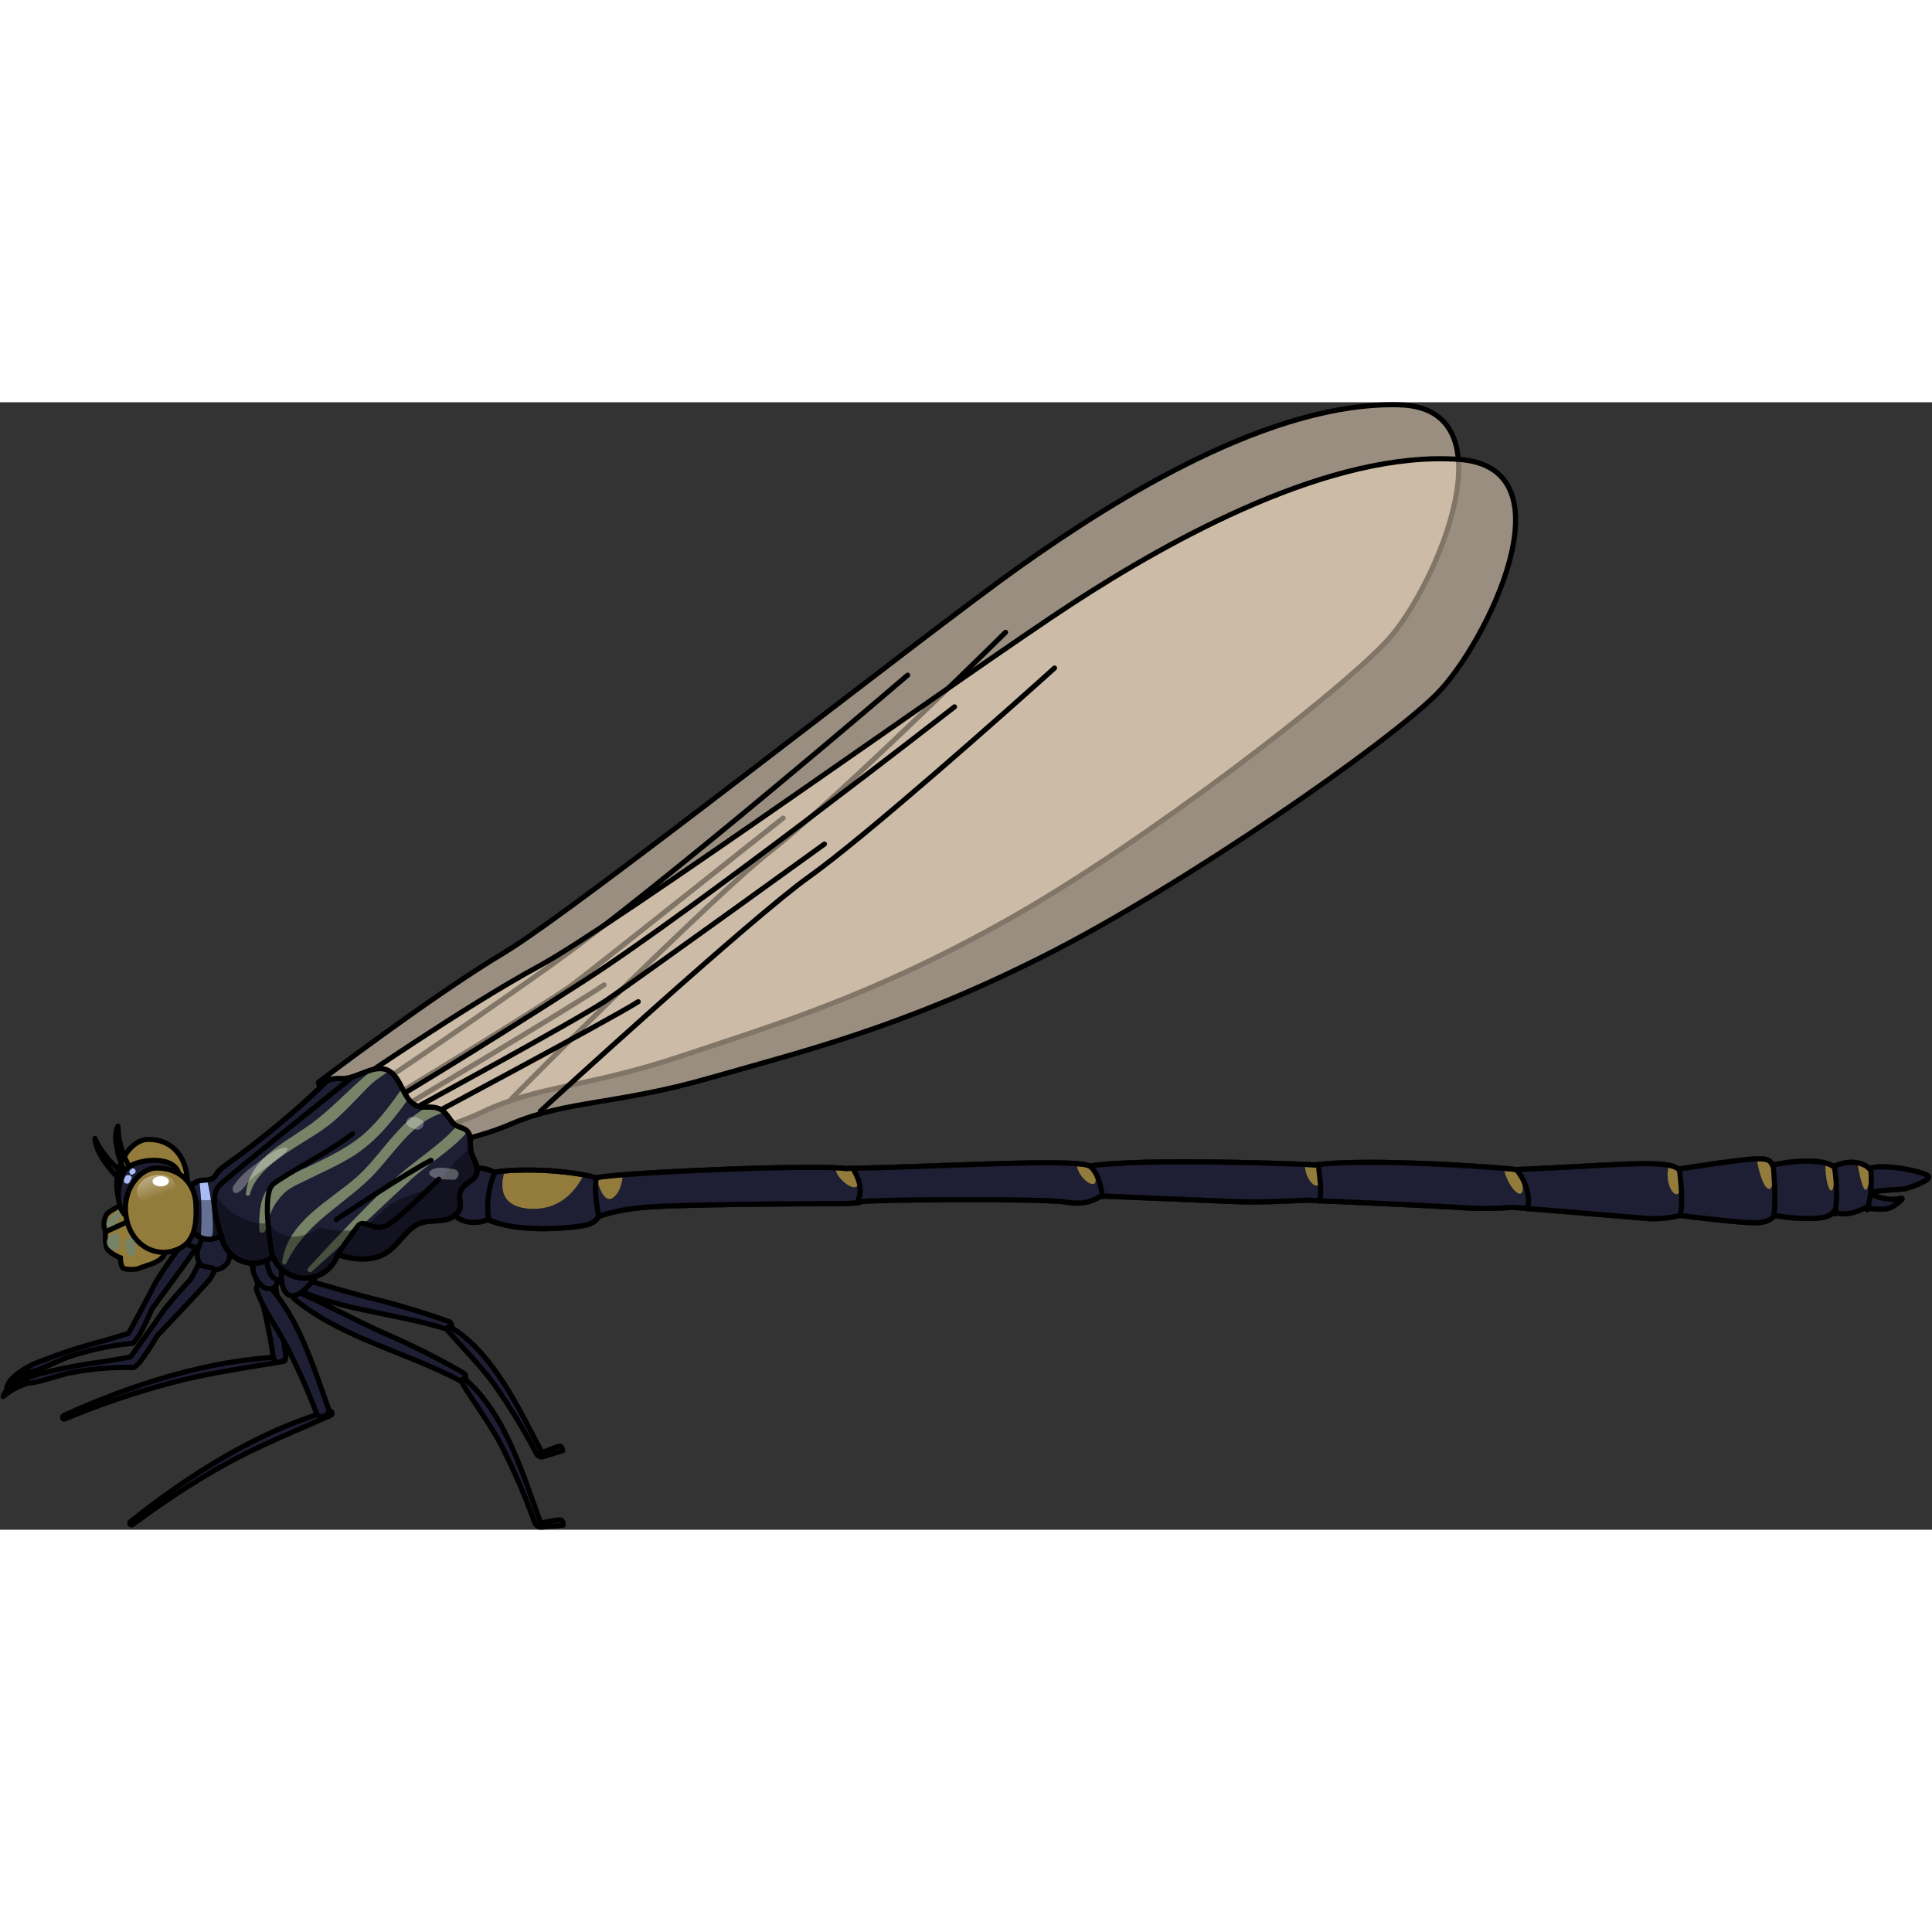 <?xml version="1.0" encoding="utf-8"?>
<!-- Created by: Science Figures, www.sciencefigures.org, Generator: Science Figures Editor -->
<svg version="1.1" id="Layer_1" xmlns="http://www.w3.org/2000/svg" xmlns:xlink="http://www.w3.org/1999/xlink" 
	 width="800px" height="800px" viewBox="0 0 378.7 221" xml:space="preserve">
<rect x="0" y="0" width="378.7" height="221" fill="#333333" stroke="none"/>
<style type="text/css">
	.st0{opacity:0.5;fill:#FFEBCF;enable-background:new    ;}
	.st1{fill:none;stroke:#000000;stroke-linecap:round;stroke-linejoin:round;}
	.st2{fill:#1E1E35;stroke:#000000;stroke-linecap:round;stroke-linejoin:round;}
	.st3{fill:#955E43;stroke:#000000;stroke-linecap:round;stroke-linejoin:round;}
	.st4{fill:#937B3B;}
	.st5{fill:none;stroke:#231F20;stroke-miterlimit:10;}
	.st6{fill:#937B3B;stroke:#000000;stroke-miterlimit:10;}
	.st7{fill:#768367;}
	.st8{fill:#A9BCF6;}
	.st9{opacity:0.4;enable-background:new    ;}
	.st10{opacity:0.3;fill:#FFFFFF;enable-background:new    ;}
	.st11{fill:url(#SVGID_1_);}
	.st12{fill:#FFFFFF;}
</style>
<g>
	<g>
		<path class="st0" d="M62.4,133.3c0,0,22.2-16.9,36.4-25.4s81.8-62,101.1-75.7s49.4-32.4,74.4-31.7c22.5,0.6,7,35.8-2.1,45.9
			s-47.9,40-74.8,55.1s-45.8,20.6-64,26.7c-18.2,6.1-27.9,5.7-38.8,10.9s-24.1,6.5-25.8,6.6C65.4,143.4,62.4,133.3,62.4,133.3z"/>
		<path class="st1" d="M70.4,136.2c0,0,16-10.5,37.4-25.7s70.1-57,70.1-57"/>
		<path class="st1" d="M73.2,138.5c0,0,33.7-20.4,39.1-24.4c5.4-4.1,41.2-32.6,41.2-32.6"/>
		<path class="st1" d="M76.4,139.7c0,0,36.7-21.8,42-25.5"/>
		<path class="st1" d="M62.4,133.3c0,0,22.2-16.9,36.4-25.4s81.8-62,101.1-75.7s49.4-32.4,74.4-31.7c22.5,0.6,7,35.8-2.1,45.9
			s-47.9,40-74.8,55.1s-45.8,20.6-64,26.7c-18.2,6.1-27.9,5.7-38.8,10.9s-24.1,6.5-25.8,6.6C65.4,143.4,62.4,133.3,62.4,133.3z"/>
		<path class="st1" d="M100.3,136.5c1.3-1.4,39.8-40,50.6-48.4s37.5-34.4,46.2-43"/>
	</g>
	<path class="st2" d="M36.2,162.5c-0.2,0.2-0.7,2.7-1.5,3.8s-3.8,5.3-4.5,6.8c-0.7,1.5-5,9.4-5,9.4s-0.6,0.2-5,1.5
		c-4.3,1.1-8.5,2.5-12.6,4.1c-3.5,1.4-6.1,3.5-6.3,5.2c2.8-2.9,4.5-3,4.6-3.3c1.3,0.1,5.1-2,7.6-2.9c4-1.3,8-2.2,12.2-2.6
		c1.1,0.4,4.1-6.8,4.1-6.8s7.2-9.7,8.4-11.6c0.6-0.8,1-1.7,1.2-2.7C39.4,163.5,37.9,161.2,36.2,162.5z"/>
	<path class="st2" d="M55.5,187.1c-14.7,0.6-29.8,5.5-43,11.5c-0.4,0.2-0.2,0.9,0.2,0.7c6.6-2.8,13.5-5.1,20.5-7
		c7.4-2,14.9-3,22.4-4.3C56.1,187.9,56.1,187.1,55.5,187.1z"/>
	<path class="st2" d="M56,186.9c0.2,1.2-2.2,1.8-2.4,0.5c-0.7-4.9-1.8-9.8-3.1-14.6c-1.1-3.9-2.7-7.6-3.3-11.6
		c-0.2-1.1,1.8-1.6,2.3-0.8C54,168,54.8,178.2,56,186.9z"/>
	<path class="st3" d="M52.3,154.7c-1.8-0.4-4.4,0.5-4.8,2.4c-0.2,1,0.7,4.1,2,4.2c0.2,0.2,0.5,0.3,0.8,0.2c0.5-0.1,1-0.5,1.2-0.9
		c0.5-0.2,1-0.6,1.4-1C54.3,158.1,54.8,155.2,52.3,154.7z"/>
	<path class="st2" d="M64.5,197.7c-14.1,4.1-27.5,12.6-38.9,21.7c-0.4,0.3,0,0.9,0.4,0.6c5.8-4.3,11.8-8.3,18.1-11.8
		c6.7-3.7,13.7-6.5,20.7-9.6C65.3,198.4,65.1,197.6,64.5,197.7z"/>
	<path class="st2" d="M64.4,197.3c0.4,1.2-1.8,2.2-2.3,1c-1.8-4.7-3.8-9.2-6.1-13.6c-1.9-3.6-4.3-6.8-5.7-10.6
		c-0.4-1.1,1.4-1.9,2.1-1.2C58.5,179.2,61.4,189,64.4,197.3z"/>
	<path class="st2" d="M53.7,166.5c-1.8,0.1-4.2,1.5-4.1,3.6c0,1,1.7,3.9,3,3.6c0.3,0.1,0.6,0.1,0.8,0c0.5-0.2,0.9-0.7,1-1.2
		c0.5-0.4,0.9-0.9,1.1-1.4C56.4,169.4,56.2,166.4,53.7,166.5z"/>
	<g>
		<path class="st0" d="M68.2,134.2c0,0,22.9-15.8,37.5-23.7s84.6-58.1,104.4-71S261,9.4,286,11.2c22.5,1.6,5.3,36.1-4.2,45.8
			s-49.7,37.7-77.3,51.6s-46.7,18.5-65.2,23.8c-18.4,5.3-28.2,4.4-39.2,9.1s-24.4,5.4-26.1,5.4C70.7,144.3,68.2,134.2,68.2,134.2z"
			/>
		<path class="st1" d="M76,137.4c0,0,16.5-9.8,38.5-24s72.6-53.7,72.6-53.7"/>
		<path class="st1" d="M78.7,139.8c0,0,34.6-18.8,40.2-22.6s42.7-30.6,42.7-30.6"/>
		<path class="st1" d="M81.9,141.1c0,0,37.7-20.1,43.2-23.6"/>
		<path class="st1" d="M68.2,134.2c0,0,22.9-15.8,37.5-23.7s84.6-58.1,104.4-71S261,9.4,286,11.2c22.5,1.6,5.3,36.1-4.2,45.8
			s-49.7,37.7-77.3,51.6s-46.7,18.5-65.2,23.8c-18.4,5.3-28.2,4.4-39.2,9.1s-24.4,5.4-26.1,5.4C70.7,144.3,68.2,134.2,68.2,134.2z"
			/>
		<path class="st1" d="M105.9,139c1.3-1.3,41.6-38.1,52.7-46s39-32.7,48.1-40.9"/>
	</g>
	<path class="st2" d="M347.7,159.4c0,0-0.3,1.1-2.8,1.4s-15.6-1.4-15.6-1.4c-2.4,0.6-5,0.8-7.5,0.5c-4.6-0.4-25.3-2.1-25.3-2.1
		c-3.6,0.3-7.2,0.3-10.9,0c-6.7-0.4-29.5-1.4-29.5-1.4s-8.4,0.5-13.6,0.3s-26-1.1-26.5-1.1s-2.6,2-6.9,1.2s-39.7-0.5-40.2-0.1
		s-4.7,0.4-7.2,0.4s-30.8,0.1-36.3,0.8c-2.8,0.3-5.5,0.8-8.1,1.7c0,0-0.4,1.4-3,1.8s-3.5,0.4-3.5,0.4s-9.5,1-15.2-1.6
		c-2.5,1.1-5.8,0.6-7-1.6s3.2-8.3,3.2-8.3c0.1-0.5,3.6-0.3,5,0.6c8.2-1.1,17.9,0.3,19.9,1.1c7.1-1.2,43.9-2.6,49-1.8
		c19.3-0.4,44.8-2,47.9-0.5c10.4-1.6,42-0.4,44.2-0.2c9.7-1.4,35.6,0.4,39.4,0.9c19-0.8,29.5-2.1,31.8-0.1c0.9-0.1,6.1-1,11.9-1.7
		s6-0.1,6.5,0.9c0,0,8.8-1.9,12,0.3c3.2-1.5,6-0.7,7,0.4c2.8-1.1,11.1,0.7,11.6,1.5s-3.3,2.1-4.3,2.4s-6.6,0.3-6.8,0.9
		s3.6,1.6,5.3,1.1s-0.4,1.2-1.7,1.8s-4.9,0-4.9,0s-3.7,2.1-6.2,0.7C358.3,161.2,347.7,159.4,347.7,159.4z"/>
	<g>
		<path class="st4" d="M211.1,149.4c0,3.1,5.7,6.6,2.9,0.5c-0.1,0-0.1,0-0.2,0C213.4,149.6,212.4,149.5,211.1,149.4z"/>
		<path class="st4" d="M294.8,150.4c1.2,4.9,5.4,7.5,2.9,0.2c-0.1,0-0.2,0-0.4,0C296.9,150.5,296,150.5,294.8,150.4z"/>
		<path class="st4" d="M359.4,149.9c-0.5-0.3-1-0.5-1.6-0.6C357.8,155.2,360,157,359.4,149.9z"/>
		<path class="st4" d="M347.5,149.6c-0.3-0.7-0.7-1.1-3.1-1C345.5,155.2,348.1,156.5,347.5,149.6z"/>
		<path class="st4" d="M163.8,150.2c0,2.6,6.7,6.7,3.5,0.2c-0.5,0-0.9,0-1.3,0C165.4,150.3,164.7,150.2,163.8,150.2z"/>
		<path class="st4" d="M114.4,151.5c-3.5-0.6-9.7-1.2-15.5-0.7c-0.9,3-0.9,7,5.2,7.3C109.8,158.3,112.8,154.6,114.4,151.5z"/>
		<path class="st4" d="M364.1,149.3c0.7,3.9,1.9,8.6,2.5,1.1C366.1,149.9,365.2,149.5,364.1,149.3z"/>
		<path class="st4" d="M329.6,150.4c-0.2,0-0.3,0.1-0.4,0.1c-0.4-0.4-1.1-0.6-2.1-0.8C325.8,154.3,330.3,159.1,329.6,150.4z"/>
		<path class="st4" d="M258.5,149.6c-0.2,0-0.3,0-0.5,0.1c-0.3,0-1.1-0.1-2.2-0.1C255.8,153.2,259.9,156.3,258.5,149.6z"/>
		<path class="st4" d="M116.9,152.1C116.8,152.1,116.8,152.1,116.9,152.1c0.7,2.5,1.8,4.9,3.3,3.8c1.2-0.9,1.7-2.6,1.9-4.4
			C119.8,151.7,118,151.9,116.9,152.1z"/>
	</g>
	<path class="st5" d="M347.7,159.4c0,0-0.3,1.1-2.8,1.4s-15.6-1.4-15.6-1.4c-2.4,0.6-5,0.8-7.5,0.5c-4.6-0.4-25.3-2.1-25.3-2.1
		c-3.6,0.3-7.2,0.3-10.9,0c-6.7-0.4-29.5-1.4-29.5-1.4s-8.4,0.5-13.6,0.3s-26-1.1-26.5-1.1s-2.6,2-6.9,1.2s-39.7-0.5-40.2-0.1
		s-4.7,0.4-7.2,0.4s-30.8,0.1-36.3,0.8c-2.8,0.3-5.5,0.8-8.1,1.7c0,0-0.4,1.4-3,1.8s-3.5,0.4-3.5,0.4s-9.5,1-15.2-1.6
		c-2.5,1.1-5.8,0.6-7-1.6s3.2-8.3,3.2-8.3c0.1-0.5,3.6-0.3,5,0.6c8.2-1.1,17.9,0.3,19.9,1.1c7.1-1.2,43.9-2.6,49-1.8
		c19.3-0.4,44.8-2,47.9-0.5c10.4-1.6,42-0.4,44.2-0.2c9.7-1.4,35.6,0.4,39.4,0.9c19-0.8,29.5-2.1,31.8-0.1c0.9-0.1,6.1-1,11.9-1.7
		s6-0.1,6.5,0.9c0,0,8.8-1.9,12,0.3c3.2-1.5,6-0.7,7,0.4c2.8-1.1,11.1,0.7,11.6,1.5s-3.3,2.1-4.3,2.4s-6.6,0.3-6.8,0.9
		s3.6,1.6,5.3,1.1s-0.4,1.2-1.7,1.8s-4.9,0-4.9,0s-3.7,2.1-6.2,0.7C358.3,161.2,347.7,159.4,347.7,159.4z"/>
	<path class="st2" d="M39.1,168.6c-0.2,0.1-1.1,2.6-2,3.6s-4.4,4.8-5.3,6.2c-0.9,1.4-6.2,8.7-6.2,8.7s-0.6,0.2-5.1,0.9
		c-4.4,0.6-8.7,1.4-13,2.5c-3.6,1-6.4,2.7-6.9,4.4c3.1-2.5,4.8-2.4,5-2.7c1.3,0.2,5.3-1.3,7.9-1.9c4.1-0.8,8.3-1.2,12.4-1.1
		c1,0.6,4.9-6.2,4.9-6.2s8.3-8.7,9.8-10.5c0.7-0.7,1.2-1.6,1.5-2.5C42.1,169.9,40.9,167.4,39.1,168.6z"/>
	<path class="st1" d="M117.4,159.7c0,0-1.1-4.8-0.5-7.6"/>
	<path class="st1" d="M95.8,160.3c-0.5-3.1-0.1-6.4,1.2-9.3"/>
	<path class="st1" d="M347.7,159.4c0,0-0.3,1.1-2.8,1.4s-15.6-1.4-15.6-1.4c-2.4,0.6-5,0.8-7.5,0.5c-4.6-0.4-25.3-2.1-25.3-2.1
		c-3.6,0.3-7.2,0.3-10.9,0c-6.7-0.4-29.5-1.4-29.5-1.4s-8.4,0.5-13.6,0.3s-26-1.1-26.5-1.1s-2.6,2-6.9,1.2s-39.7-0.5-40.2-0.1
		s-4.7,0.4-7.2,0.4s-30.8,0.1-36.3,0.8c-2.8,0.3-5.5,0.8-8.1,1.7c0,0-0.4,1.4-3,1.8s-3.5,0.4-3.5,0.4s-9.5,1-15.2-1.6
		c-2.5,1.1-5.8,0.6-7-1.6s3.2-8.3,3.2-8.3c0.1-0.5,3.6-0.3,5,0.6c8.2-1.1,17.9,0.3,19.9,1.1c7.1-1.2,43.9-2.6,49-1.8
		c19.3-0.4,44.8-2,47.9-0.5c10.4-1.6,42-0.4,44.2-0.2c9.7-1.4,35.6,0.4,39.4,0.9c19-0.8,29.5-2.1,31.8-0.1c0.9-0.1,6.1-1,11.9-1.7
		s6-0.1,6.5,0.9c0,0,8.8-1.9,12,0.3c3.2-1.5,6-0.7,7,0.4c2.8-1.1,11.1,0.7,11.6,1.5s-3.3,2.1-4.3,2.4s-6.6,0.3-6.8,0.9
		s3.6,1.6,5.3,1.1s-0.4,1.2-1.7,1.8s-4.9,0-4.9,0s-3.7,2.1-6.2,0.7C358.3,161.2,347.7,159.4,347.7,159.4z"/>
	<path class="st1" d="M167.5,150.8c0,0,2.2,3.3,0.4,6.2"/>
	<path class="st1" d="M216.1,155.7c0,0-0.4-4.2-2.3-5.8"/>
	<path class="st6" d="M28.8,144.5c-2.8,0.1-6.6,4.4-5.8,10.4s5.3,9,9.4,7.6c4-1.4,4.6-5.3,4.3-10.1
		C36.5,147.8,33.6,144.3,28.8,144.5z"/>
	<path class="st2" d="M39.2,158.1c-0.9,1.2-1.7,2.4-2.4,3.8c-0.4,1-0.4,2.1,0,3.1c0.3,0.5,2.2,0.7,2.6,1.2c0.4,0.5,2,0.1,2.8-1
		s1.1-5.4,1.1-5.4L39.2,158.1z"/>
	<g>
		<path class="st2" d="M55.1,172.3c9.7,5.7,21.9,6,32.5,9.4c1,0.3,1.3-1.2,0.4-1.5c-5.3-1.9-10.7-3.5-16.1-4.8
			c-5.4-1.4-10.8-3.1-16.2-4.5c-0.4-0.1-0.8,0.2-0.9,0.6C54.7,171.8,54.9,172.1,55.1,172.3z"/>
		<path class="st2" d="M106.1,205.6c0.4,0.7-0.7,1.1-1,0.4c-2.4-4.6-5.1-9-8.1-13.3c-2.8-3.9-6.1-7.1-9.2-10.7
			c-0.4-0.5,0.2-1,0.6-0.7C96.8,186.5,101.7,197.3,106.1,205.6z"/>
		<path class="st1" d="M105.3,206.3c0,0,0.5,0.6,1.1,0.4l3.9-1.2c0,0-0.1-0.7-0.5-0.9C109.4,204.5,105.3,206.3,105.3,206.3z"/>
	</g>
	<path class="st2" d="M52.2,165.6c-0.5,0,0,4,0.9,5.4s2,1.3,3.1,0.2s3.9-7.1,3.9-7.1L52.2,165.6z"/>
	<path class="st2" d="M40.6,161.9c-0.7,1.3-1.3,2.7-1.8,4.1c-0.3,1.1-0.1,2.2,0.5,3.1c0.4,0.4,2.3,0.4,2.7,0.8s2-0.2,2.7-1.4
		s0.2-5.5,0.2-5.5L40.6,161.9z"/>
	<path class="st6" d="M24.6,157c0,0-3.2,1.4-3.7,2.2c-0.6,1-0.7,2.3-0.2,3.4c0.7,0.8,4,0.2,4.5,0c0.5-0.3,1-0.7,1.5-1.1l-1.8-4.6"/>
	<path class="st7" d="M23,158.6c-0.4,0.2-0.7,0.5-1,0.8c-0.3,0.3-0.7,0.5-0.9,0.9c-0.6,0.9-0.1,1.9,0.9,2c0.8,0.1,1.1-0.8,0.8-1.4
		c0.1-0.1,0.3-0.4,0.3-0.5c0.2-0.3,0.5-0.6,0.7-1C24.1,158.9,23.6,158.2,23,158.6z"/>
	<path class="st6" d="M20.7,162.6c-0.1,1-0.1,2.1,0.2,3.1c0.4,1.1,2.7,2,2.7,2c0,0.6,0.1,1.3,0.4,1.9c0.4,0.5,2.4,0.4,2.8,0.3
		s2-0.7,2-0.7s3.2-0.8,3.5-2.5s-1.5-5.4-1.5-5.4l-3.8-1.6L20.7,162.6z"/>
	<path class="st7" d="M23.4,164.6c0-0.1,0-0.2,0-0.3c0-0.2-0.1-0.4-0.1-0.6c0.2-0.8-0.9-1.2-1.3-0.6c0,0,0,0-0.1,0
		c-0.7,0.3-1.1,1.2-0.9,1.9c0.2,0.9,1.1,1.3,2,1.2c0.4-0.1,0.7-0.6,0.6-1C23.7,164.9,23.6,164.8,23.4,164.6z"/>
	<g>
		<path class="st2" d="M57.6,175.7c9.3,7.7,22.1,10.5,32.6,16.1c0.9,0.5,1.6-0.9,0.7-1.5c-5.2-3-10.6-5.7-16.2-8.1
			c-5.5-2.5-10.8-5.4-16.3-7.8c-0.4-0.2-0.9,0-1,0.4C57.3,175.1,57.4,175.4,57.6,175.7z"/>
		<path class="st2" d="M105.9,219.4c0.3,0.7-0.9,0.9-1.1,0.2c-1.8-5.1-4-10.1-6.4-14.9c-2.3-4.4-5.3-8.3-7.9-12.6
			c-0.3-0.5,0.4-0.9,0.8-0.5C99.1,198.4,102.5,210.2,105.9,219.4z"/>
		<path class="st1" d="M105,219.9c0,0,0.5,0.7,1.1,0.6l4.3-0.4c0,0,0-0.8-0.4-1C109.5,218.9,105,219.9,105,219.9z"/>
	</g>
	<path class="st2" d="M55.6,168.3c-0.5-0.1-0.7,3.9,0,5.5s1.9,1.6,3.3,0.8s5.4-6.2,5.4-6.2L55.6,168.3z"/>
	<path class="st2" d="M86.3,138.6c-1.4-0.8-3.2-0.1-4.6-0.7c-2.8-1.1-2.9-5.5-5.6-6.9s-5.9,1.5-9,1.6c-0.8-0.1-1.6,0-2.3,0.1
		c-0.6,0.2-1.1,0.6-1.5,1.1c-5.9,5.7-12.3,10.9-19,15.7c-0.6,0.4-1.2,0.9-1.7,1.5c-0.2,0.3-0.3,0.5-0.5,0.8c-0.7,0.8-2,0.6-3,0.8
		c-2.2,0.6-3.2,3.1-3.1,5.4c0,1.9,0.8,3.7,2.2,5c1.5,1.3,3.6,1.4,5.2,0.3c0.5,3.5,3.7,5.9,7.2,5.4c1.1-0.2,2.1-0.6,2.9-1.2
		c1.4,3.4,5.3,5.1,8.8,3.7c1.8-0.7,3.3-2.3,3.9-4.1c3.2,1,6.9,1.4,9.7-0.5c2.4-1.6,3.8-4.7,6.5-5.7c1.4-0.5,3-0.3,4.5-0.6
		c1.3-0.1,2.4-0.8,3.1-1.9c0.6-1.3-0.3-2.6,0.3-3.8c1-2.3,3.8-1.8,3.1-4.9c-0.2-1-0.9-1.9-1.1-3s0.1-2.8-0.6-3.7s-2.1-0.8-2.9-1.7
		S87.5,139.2,86.3,138.6z"/>
	<path class="st7" d="M26.6,166c0-0.4-0.1-0.9-0.1-1.3c0-0.6-0.5-1.1-1.1-1c-0.6,0.1-0.9,0.6-0.8,1.2c0.1,0.4,0.1,0.8,0.2,1.3
		c0,0.5,0.3,1.1,0.9,1.1C26.4,167.3,26.7,166.6,26.6,166z"/>
	<path class="st8" d="M40.6,152.5c-0.4,0-0.9,0.1-1.3,0.2c-0.1,0-0.1,0-0.2,0.1c0.4,3.3,0.5,6.6,0.3,10c-0.1,1.5,2.3,1.5,2.3,0
		c0.1-3.5-0.3-6.9-1.1-10.3C40.6,152.5,40.6,152.5,40.6,152.5z"/>
	<path class="st7" d="M91.6,143c-0.6-0.6-1.4-0.8-2.1-1.1c-3.4,3.9-8.8,7.1-12.3,10.5c-5.8,5.6-11.4,11.4-16.8,17.3
		c-0.4,0.5,0.2,1.1,0.7,0.7c6.5-5.7,12.6-11.7,19-17.6C83.5,149.5,88.4,146.8,91.6,143z"/>
	<path class="st7" d="M87,139.2c-0.2-0.2-0.4-0.4-0.7-0.5c-0.9-0.5-1.9-0.4-2.8-0.4c-5.5,3-8.8,9.2-13.4,13.4
		c-5.5,4.9-13.8,8.8-14.8,16.9c0,0.4,0.6,0.6,0.8,0.2c3.5-7.3,9.6-10.5,15.4-15.7C76.8,148.4,80,141.3,87,139.2z"/>
	<path class="st7" d="M59.8,152.6c3.2-1.6,6.5-3,9.5-4.9c4.4-2.8,7.7-6.9,10.7-11.1c-0.5-0.6-0.8-1.4-1.2-2.1c-2.1,3-4.3,6-7,8.5
		c-3.4,3.1-7.4,4.9-11.5,6.9c-2.5,1.2-6.4,2.3-8.1,4.7c-1.4,2-1.4,5.3-1.4,7.6c0,0.7,0.9,0.8,1.2,0.2c0.8-2.3,0.9-4,2.5-6
		C56,154.3,57.5,153.7,59.8,152.6z"/>
	<path class="st7" d="M65.2,141.1c2.5-2.1,4.6-4.5,6.9-6.8c1.3-1.3,2.7-2.3,4.1-3.1c-0.1,0-0.1-0.1-0.2-0.1c-0.9-0.5-1.9-0.4-3-0.2
		c-3.7,2.9-6.8,6.4-10.8,9.6c-5.3,4.3-13.2,7-14,14.6c-0.1,0.5,0.7,0.6,0.8,0.1C50.7,148.8,60.4,145.2,65.2,141.1z"/>
	<path class="st9" d="M92.2,145.9c-0.9,1.1-2,2.1-3.1,3c-1.1,1.7-2.4,3.2-4,4.4c-2.6,1.8-5.7,2.2-8.3,3.8c-2.3,1.4-3.7,3.8-6.4,4.8
		c-2.7,0.9-5.2,0.4-7.8-0.1c-3,2.1-7.2,2.7-9.6-0.5c-0.1-0.1-0.2-0.3-0.2-0.4c-0.9,0.1-1.9,0.1-2.8-0.1c-2.9-0.6-5.5-2.3-7.2-4.7
		c-2.4,0.6-4.8,0.4-6.1-1.1c-1.2,2.8-0.6,6,1.6,8.1c1.5,1.3,3.6,1.4,5.2,0.3c0.5,3.5,3.7,5.9,7.2,5.4c1.1-0.2,2.1-0.6,2.9-1.2
		c1.4,3.4,5.3,5.1,8.8,3.7c1.8-0.7,3.3-2.3,3.9-4.1c3.2,1,6.9,1.4,9.7-0.5c2.4-1.6,3.8-4.7,6.5-5.7c1.4-0.5,3-0.3,4.5-0.6
		c1.3-0.1,2.4-0.8,3.1-1.9c0.6-1.3-0.3-2.6,0.3-3.8c1-2.3,3.8-1.8,3.1-4.9c-0.2-1-0.9-1.9-1.1-3C92.2,146.5,92.2,146.2,92.2,145.9z"
		/>
	<path class="st10" d="M88.8,150.3c-1.4-0.2-3.2-0.6-4.4,0.3c-0.3,0.2-0.3,0.5-0.2,0.8c0,0.1,0.1,0.1,0.2,0.2c1.2,0.9,3,0.7,4.4,0.8
		c0.6,0.1,1-0.5,1.1-1.1C89.9,150.8,89.4,150.3,88.8,150.3z"/>
	<path class="st10" d="M82.5,140.6c-0.7-0.4-2-0.9-2.6-0.1c-0.3,0.3-0.3,0.7-0.1,1.1c0.4,0.6,1,0.6,1.6,0.9
		C82.6,143,83.8,141.2,82.5,140.6z"/>
	<path class="st1" d="M86.3,138.6c-1.4-0.8-3.2-0.1-4.6-0.7c-2.8-1.1-2.9-5.5-5.6-6.9s-5.9,1.5-9,1.6c-0.8-0.1-1.6,0-2.3,0.1
		c-0.6,0.2-1.1,0.6-1.5,1.1c-5.9,5.7-12.3,10.9-19,15.7c-0.6,0.4-1.2,0.9-1.7,1.5c-0.2,0.3-0.3,0.5-0.5,0.8c-0.7,0.8-2,0.6-3,0.8
		c-2.2,0.6-3.2,3.1-3.1,5.4c0,1.9,0.8,3.7,2.2,5c1.5,1.3,3.6,1.4,5.2,0.3c0.5,3.5,3.7,5.9,7.2,5.4c1.1-0.2,2.1-0.6,2.9-1.2
		c1.4,3.4,5.3,5.1,8.8,3.7c1.8-0.7,3.3-2.3,3.9-4.1c3.2,1,6.9,1.4,9.7-0.5c2.4-1.6,3.8-4.7,6.5-5.7c1.4-0.5,3-0.3,4.5-0.6
		c1.3-0.1,2.4-0.8,3.1-1.9c0.6-1.3-0.3-2.6,0.3-3.8c1-2.3,3.8-1.8,3.1-4.9c-0.2-1-0.9-1.9-1.1-3s0.1-2.8-0.6-3.7s-2.1-0.8-2.9-1.7
		S87.5,139.2,86.3,138.6z"/>
	<path class="st1" d="M25.5,152.6c-1-1.6-1.8-3.3-2.3-5.1c-0.2-0.9-0.4-1.8-0.5-2.8c-0.1-0.9,0-1.9,0.4-2.8c0.1,0.9,0.1,1.8,0.3,2.7
		c0.2,0.9,0.4,1.7,0.7,2.6c0.3,0.8,0.7,1.6,1.1,2.4c0.4,0.8,0.9,1.5,1.4,2.2L25.5,152.6z"/>
	<path class="st1" d="M25.4,153.9L25.4,153.9l-0.1-0.1l-0.3-0.2l-0.6-0.5c-0.4-0.3-0.8-0.7-1.1-1c-0.8-0.7-1.5-1.5-2.1-2.3
		c-0.7-0.8-1.2-1.7-1.7-2.6c-0.5-0.9-0.8-1.9-0.9-2.9c0.4,0.9,0.9,1.8,1.5,2.6c0.6,0.8,1.2,1.6,1.9,2.3c0.7,0.7,1.4,1.4,2.2,2l1.2,1
		l0.6,0.5l0.3,0.2l0.2,0.1c0.1,0.1,0.2,0.2,0.3,0.3L25.4,153.9z"/>
	<path class="st2" d="M35.1,152.6c0,0,0.6-2.4-2-3.5c-2.6-1.1-7.9-0.4-9,2.1c-1.1,2.5-1.5,6.3,0.6,8.3
		C26.7,161.5,34.4,156.8,35.1,152.6z"/>
	<path class="st8" d="M25.7,150.3c-0.1,0.1-0.1,0.1-0.2,0.2c-0.4,0.4,0.1,1.2,0.6,0.8c0.1,0,0.1-0.1,0.2-0.1
		C27,150.8,26.3,149.8,25.7,150.3z"/>
	<path class="st8" d="M24.7,151.6c-0.2,0.2-0.3,0.5-0.4,0.8c-0.2,0.8,0.9,1.1,1.2,0.3c0.1-0.2,0.2-0.4,0.3-0.6
		C26,151.6,25.1,151.3,24.7,151.6z"/>
	<path class="st6" d="M30.5,150.1c-2.9,0.1-6.6,4-5.8,9.4c0.8,5.4,5.3,8.1,9.4,6.8c4-1.2,4.5-4.8,4.3-9.1
		C38.2,153.1,35.3,150,30.5,150.1z"/>
	
		<linearGradient id="SVGID_1_" gradientUnits="userSpaceOnUse" x1="-107.548" y1="905.003" x2="-107.548" y2="916.574" gradientTransform="matrix(0.933 -0.361 0.361 0.933 -199.561 -738.278)">
		<stop  offset="0" style="stop-color:#FFFFFF"/>
		<stop  offset="1" style="stop-color:#FFFFFF;stop-opacity:0"/>
	</linearGradient>
	<path class="st11" d="M29.5,151.7c2-0.7,4.1-0.1,4.7,1.3c0.6,1.4-0.5,3.1-2.5,3.8c-2,0.7-4.1,0.1-4.7-1.3
		C26.4,154.1,27.5,152.4,29.5,151.7z"/>
	<ellipse class="st12" cx="31.5" cy="152.7" rx="1.6" ry="1"/>
	<path class="st1" d="M329.2,150.5c0,0,0.9,6.6,0.1,8.9"/>
	<path class="st1" d="M53.4,167.6c0,0-2.3-12.3,0.1-14.3s11.2-6.4,15.6-9.9"/>
	<path class="st1" d="M43.4,163.5c0,0-2.8-7.7-0.4-10s25.9-21.1,25.9-21.1"/>
	<path class="st1" d="M66.1,167.2c1.3-2,2.7-4,4.2-5.9c1.3-1.3,3.2,1.7,6.1-0.3s9.6-8.7,9.6-8.7"/>
	<path class="st1" d="M65.9,160.2c0,0,14.3-9.5,18.6-11.6"/>
	<path class="st1" d="M347.6,149.8c0,0,0.6,6.6,0.1,9.7"/>
	<path class="st1" d="M359.6,150.1c0.5,3,0.5,6,0.1,9"/>
	<path class="st1" d="M366.7,150.5c0.3,2.6,0,5.3-0.7,7.8"/>
	<path class="st10" d="M49.5,149.8c-1.4,1-2.6,2.2-3.6,3.6c-0.2,0.2-0.3,0.5-0.3,0.9c0,0.3,0.2,0.6,0.5,0.7c0.9,0.2,2.1-1.6,2.6-2.2
		c2.3-2.4,8.8-6.1,7.5-6.7C54,146,51.2,148.6,49.5,149.8z"/>
	<path class="st1" d="M297.4,150.6c0,0,3,3.6,2,7.5"/>
	<path class="st1" d="M258.5,149.9c-0.1,0.5,0.9,5.4,0,6.7"/>
</g>
</svg>